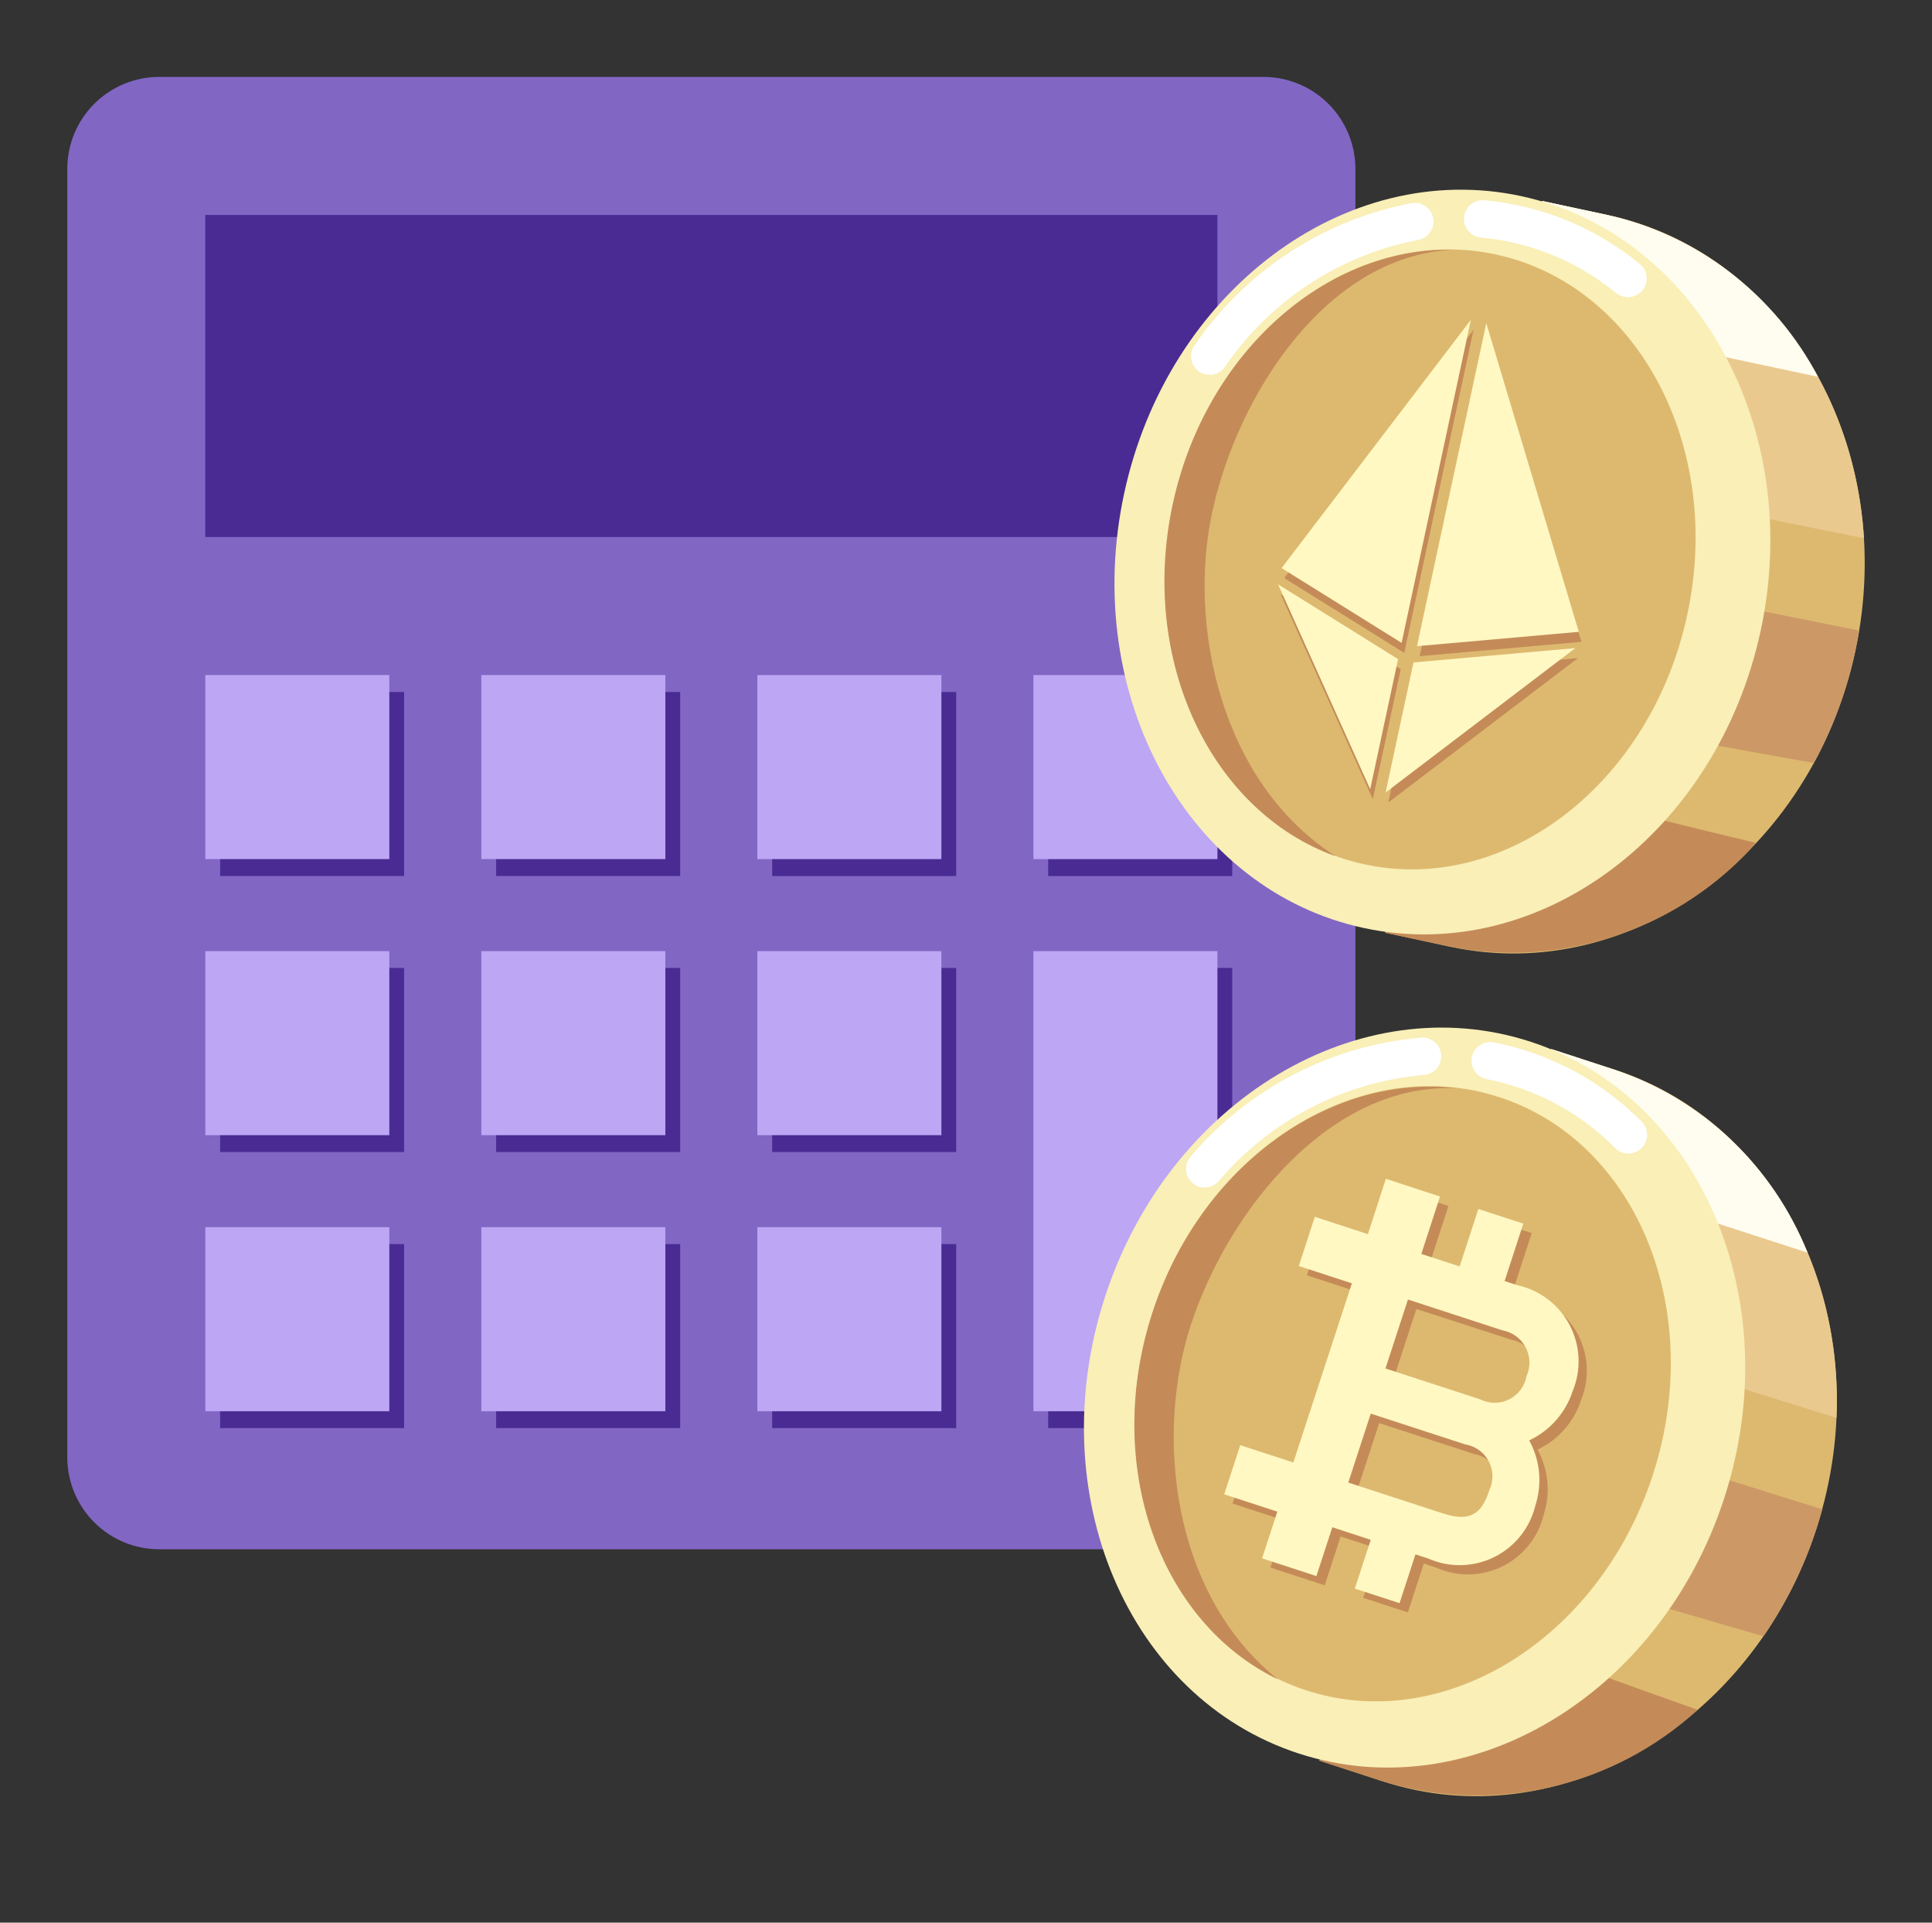 <svg width="201" height="200" viewBox="0 0 201 200" fill="none" xmlns="http://www.w3.org/2000/svg">
<rect x="0" y="0" width="201" height="200" fill="#333333" stroke="none"/>
<path d="M16.572 8H131.442C133.981 8.002 136.415 9.011 138.21 10.806C140.005 12.602 141.013 15.036 141.014 17.575V151.589C141.013 154.127 140.004 156.561 138.21 158.356C136.415 160.151 133.981 161.159 131.442 161.16H16.572C14.033 161.159 11.599 160.151 9.804 158.356C8.01 156.561 7.001 154.127 7 151.589V17.575C7 16.317 7.247 15.072 7.728 13.911C8.209 12.749 8.914 11.694 9.802 10.805C10.691 9.915 11.746 9.21 12.908 8.729C14.069 8.248 15.314 8 16.572 8Z" fill="#8266C4"/>
<path d="M22.9 91.123H42.044V71.98H22.9V91.123ZM51.618 91.123H70.764V71.98H51.615L51.618 91.123ZM80.336 71.983V91.129H99.482V71.983H80.336ZM22.9 119.84H42.044V100.685H22.9V119.84ZM51.618 119.84H70.764V100.685H51.615L51.618 119.84ZM80.336 119.84H99.482V100.685H80.333L80.336 119.84ZM22.9 148.558H42.044V129.412H22.9V148.558ZM51.618 148.558H70.764V129.412H51.615L51.618 148.558ZM80.336 148.558H99.482V129.412H80.333L80.336 148.558Z" fill="#4A2B93"/>
<path d="M109.051 71.982V91.129H128.197V71.982H109.051ZM109.051 148.558H128.197V100.685H109.051V148.542V148.558Z" fill="#4A2B93"/>
<path d="M21.357 22.36H126.657V55.864H21.357V22.36Z" fill="#4A2B93"/>
<path d="M21.357 89.365H40.504V70.219H21.357V89.365ZM50.075 89.365H69.221V70.219H50.075V89.365ZM78.793 70.222V89.368H97.939V70.222H78.793ZM21.357 118.083H40.504V98.94H21.357V118.083ZM50.075 118.083H69.221V98.94H50.075V118.083ZM78.793 118.083H97.939V98.94H78.793V118.083ZM21.357 146.8H40.504V127.654H21.357V146.8ZM50.075 146.8H69.221V127.654H50.075V146.8ZM78.793 146.8H97.939V127.654H78.793V146.8Z" fill="#BDA6F4"/>
<path d="M107.512 70.222V89.368H126.658V70.222H107.512ZM107.512 146.8H126.658V98.939H107.512V146.8Z" fill="#BDA6F4"/>
<path d="M137.268 183.147L143.874 185.301C162.107 191.247 182.294 179.499 188.957 159.059C195.62 138.619 186.241 117.231 168.009 111.285L161.402 109.131L137.268 183.147Z" fill="#DDB96F"/>
<path d="M191.064 147.495C191.763 131.096 182.799 116.108 168.009 111.285L161.402 109.131L152.875 135.292C165.579 139.468 178.309 143.535 191.064 147.495Z" fill="#EAC98F"/>
<path d="M149.926 144.334L145.287 158.57C157.93 162.707 170.684 166.532 183.467 170.211C185.827 166.784 187.68 163.033 188.967 159.075C189.195 158.386 189.397 157.694 189.591 156.998C176.328 152.897 163.106 148.676 149.926 144.334Z" fill="#CC9966"/>
<path d="M188.049 130.304C186.285 125.871 183.579 121.875 180.119 118.592C176.659 115.308 172.527 112.815 168.008 111.285L161.402 109.131L157.723 120.423C167.818 123.741 177.927 127.034 188.049 130.304Z" fill="#FFFDF0"/>
<path d="M143.176 165.032L137.252 183.146L143.858 185.301C149.495 187.016 155.482 187.232 161.227 185.926C166.973 184.62 172.278 181.839 176.62 177.856C165.359 173.902 154.16 169.762 143.176 165.032Z" fill="#C48B58"/>
<path d="M179.373 155.878C186.037 135.433 177.022 114.16 159.237 108.363C141.452 102.565 121.632 114.439 114.967 134.883C108.303 155.328 117.318 176.601 135.103 182.399C152.888 188.196 172.708 176.322 179.373 155.878Z" fill="#F9EFB7"/>
<path d="M171.944 153.458C177.498 136.421 170.355 118.815 155.991 114.132C141.627 109.45 125.48 119.465 119.927 136.502C114.373 153.539 121.516 171.145 135.88 175.828C150.244 180.51 166.391 170.495 171.944 153.458Z" fill="#DDB96F"/>
<path d="M168.811 119.9C168.519 119.803 168.255 119.64 168.038 119.423C164.403 115.743 159.744 113.245 154.669 112.252C154.418 112.203 154.179 112.105 153.966 111.964C153.753 111.823 153.57 111.641 153.428 111.429C153.285 111.217 153.185 110.979 153.134 110.729C153.084 110.478 153.083 110.22 153.132 109.97C153.181 109.719 153.278 109.48 153.42 109.267C153.561 109.054 153.743 108.871 153.954 108.728C154.166 108.586 154.404 108.486 154.655 108.435C154.905 108.385 155.163 108.384 155.414 108.432C156.598 108.663 157.766 108.966 158.912 109.34C163.4 110.803 167.473 113.317 170.794 116.673C171.102 116.983 171.296 117.387 171.347 117.821C171.397 118.255 171.3 118.694 171.071 119.066C170.843 119.438 170.495 119.723 170.085 119.874C169.675 120.025 169.227 120.034 168.811 119.9Z" fill="white"/>
<path d="M124.73 123.445C124.48 123.362 124.249 123.229 124.051 123.055C123.859 122.887 123.702 122.682 123.589 122.452C123.476 122.223 123.409 121.974 123.393 121.719C123.376 121.464 123.41 121.208 123.493 120.966C123.575 120.724 123.704 120.5 123.873 120.309C129.928 113.176 138.558 108.729 147.88 107.937C148.395 107.906 148.902 108.08 149.288 108.422C149.675 108.764 149.909 109.246 149.941 109.761C149.972 110.276 149.798 110.783 149.456 111.169C149.114 111.556 148.632 111.791 148.117 111.822C139.826 112.547 132.157 116.521 126.785 122.878C126.534 123.161 126.207 123.366 125.842 123.467C125.477 123.567 125.091 123.56 124.73 123.445Z" fill="white"/>
<path d="M119.894 136.54C114.734 152.362 120.57 168.724 132.954 174.692C121.802 165.762 120.202 149.126 123.887 137.843C127.831 125.746 138.575 112.542 151.545 113.212C138.441 111.619 124.876 121.263 119.894 136.54Z" fill="#C48B58"/>
<path d="M158.714 134.668L157.414 134.244L159.359 128.271L154.683 126.749L152.734 132.723L148.747 131.423L150.695 125.449L149.576 125.084L145.043 123.606L143.172 129.365L137.635 127.547L135.967 132.664L141.491 134.466L135.421 153.088L129.897 151.286L128.229 156.405L133.753 158.204L132.169 163.065L133.289 163.43L137.822 164.907L139.477 159.832L143.474 161.135L141.819 166.211L146.471 167.726L148.126 162.65L149.436 163.077C150.522 163.559 151.701 163.796 152.89 163.771C154.078 163.747 155.247 163.461 156.312 162.934C157.378 162.408 158.315 161.653 159.056 160.724C159.798 159.795 160.326 158.715 160.603 157.559C160.963 156.446 161.092 155.271 160.981 154.107C160.871 152.942 160.524 151.813 159.961 150.787C161.021 150.29 161.969 149.582 162.744 148.705C163.52 147.829 164.108 146.802 164.473 145.69C164.926 144.594 165.134 143.412 165.082 142.228C165.029 141.043 164.717 139.885 164.168 138.834C163.619 137.783 162.846 136.865 161.904 136.145C160.961 135.426 159.872 134.921 158.714 134.668ZM159.69 144.143C159.596 144.66 159.382 145.147 159.066 145.566C158.75 145.986 158.34 146.325 157.869 146.558C157.398 146.791 156.88 146.91 156.355 146.906C155.829 146.903 155.312 146.777 154.845 146.538L145.015 143.336L147.356 136.165L157.186 139.345C157.698 139.439 158.181 139.649 158.6 139.958C159.018 140.266 159.361 140.666 159.602 141.127C159.843 141.588 159.977 142.097 159.992 142.617C160.007 143.137 159.904 143.653 159.69 144.128V144.143ZM155.821 156.012C155.023 158.466 153.835 159.339 150.976 158.407L141.145 155.205L143.487 148.034L153.317 151.239C153.832 151.323 154.319 151.525 154.742 151.83C155.165 152.135 155.512 152.533 155.754 152.994C155.997 153.456 156.129 153.967 156.141 154.488C156.152 155.009 156.043 155.525 155.821 155.997V156.012Z" fill="#C48B58"/>
<path d="M157.835 133.683L156.535 133.259L158.481 127.285L153.804 125.764L151.858 131.737L147.871 130.437L149.816 124.464L148.697 124.099L144.182 122.621L142.312 128.38L136.79 126.578L135.122 131.694L140.647 133.496L134.555 152.128L129.033 150.329L127.365 155.445L132.89 157.244L131.303 162.104L132.422 162.469L136.955 163.947L138.611 158.871L142.608 160.175L140.952 165.25L145.604 166.766L147.26 161.69L148.569 162.117C149.656 162.599 150.835 162.836 152.023 162.811C153.211 162.787 154.379 162.501 155.445 161.975C156.51 161.449 157.447 160.695 158.189 159.766C158.931 158.837 159.459 157.757 159.737 156.602C160.097 155.489 160.225 154.314 160.115 153.149C160.005 151.985 159.657 150.855 159.095 149.83C160.155 149.333 161.102 148.624 161.877 147.747C162.653 146.871 163.242 145.845 163.606 144.732C164.065 143.634 164.276 142.449 164.225 141.26C164.175 140.072 163.863 138.909 163.312 137.854C162.761 136.8 161.985 135.879 161.038 135.158C160.092 134.437 158.998 133.934 157.835 133.683ZM158.811 143.158C158.717 143.675 158.504 144.163 158.188 144.582C157.872 145.002 157.462 145.342 156.991 145.575C156.52 145.807 156.001 145.926 155.476 145.923C154.951 145.919 154.433 145.792 153.966 145.552L144.139 142.35L146.48 135.179L156.307 138.385C156.819 138.476 157.304 138.683 157.723 138.991C158.143 139.298 158.487 139.697 158.728 140.158C158.97 140.619 159.103 141.128 159.117 141.648C159.132 142.168 159.027 142.685 158.811 143.158ZM154.942 155.03C154.144 157.484 152.959 158.357 150.097 157.422L140.27 154.22L142.611 147.049L152.438 150.251C152.956 150.334 153.446 150.536 153.872 150.842C154.297 151.148 154.645 151.549 154.888 152.013C155.131 152.477 155.262 152.991 155.272 153.515C155.281 154.039 155.168 154.558 154.942 155.03Z" fill="#FFF8C2"/>
<path d="M144.113 97.027L150.904 98.486C169.657 102.508 188.516 88.728 193.025 67.708C197.533 46.688 185.985 26.388 167.232 22.366L160.441 20.91L144.113 97.027Z" fill="#DDB96F"/>
<path d="M193.919 55.988C192.916 39.604 182.443 25.631 167.231 22.366L160.441 20.91L154.67 47.81C167.729 50.647 180.812 53.373 193.919 55.988Z" fill="#EAC98F"/>
<path d="M152.675 57.105L149.535 71.758C162.542 74.564 175.609 77.058 188.71 79.368C190.702 75.715 192.155 71.793 193.025 67.724C193.178 67.013 193.305 66.305 193.424 65.597C179.816 62.893 166.233 60.062 152.675 57.105Z" fill="#CC9966"/>
<path d="M189.137 39.197C186.923 34.972 183.817 31.279 180.035 28.372C176.253 25.465 171.885 23.414 167.232 22.361L160.441 20.905L157.947 32.516C168.338 34.771 178.734 36.998 189.137 39.197Z" fill="#FFFDF0"/>
<path d="M148.107 78.398L144.113 97.027L150.904 98.486C156.686 99.605 162.66 99.197 168.237 97.302C173.814 95.408 178.8 92.092 182.705 87.683C171.091 84.921 159.518 81.978 148.107 78.398Z" fill="#C48B58"/>
<path d="M183.182 65.577C187.696 44.552 176.529 24.324 158.239 20.397C139.949 16.47 121.462 30.33 116.948 51.355C112.433 72.38 123.6 92.608 141.891 96.535C160.181 100.462 178.667 86.602 183.182 65.577Z" fill="#F9EFB7"/>
<path d="M175.543 63.934C179.305 46.413 170.379 29.639 155.607 26.467C140.835 23.295 125.81 34.927 122.048 52.447C118.286 69.968 127.212 86.742 141.984 89.914C156.756 93.086 171.781 81.454 175.543 63.934Z" fill="#DDB96F"/>
<path d="M168.913 30.847C168.612 30.782 168.331 30.648 168.093 30.454C164.098 27.175 159.21 25.174 154.063 24.708C153.553 24.657 153.083 24.408 152.756 24.013C152.429 23.618 152.271 23.109 152.316 22.599C152.362 22.088 152.607 21.616 152.999 21.285C153.391 20.954 153.898 20.791 154.409 20.832C160.334 21.36 165.963 23.66 170.562 27.433C170.912 27.705 171.158 28.089 171.26 28.52C171.362 28.952 171.313 29.405 171.122 29.805C170.931 30.206 170.61 30.528 170.21 30.721C169.81 30.913 169.357 30.963 168.925 30.862L168.913 30.847Z" fill="white"/>
<path d="M125.451 38.953C125.136 38.885 124.843 38.741 124.598 38.532C124.353 38.323 124.163 38.057 124.047 37.757C123.93 37.456 123.889 37.132 123.929 36.813C123.968 36.493 124.086 36.188 124.272 35.926C129.556 28.199 137.684 22.879 146.879 21.129C147.389 21.046 147.91 21.169 148.329 21.471C148.747 21.772 149.029 22.228 149.112 22.737C149.194 23.247 149.071 23.768 148.77 24.187C148.468 24.605 148.012 24.887 147.503 24.97C139.331 26.546 132.116 31.293 127.434 38.173C127.215 38.483 126.911 38.721 126.559 38.859C126.207 38.998 125.822 39.03 125.451 38.953Z" fill="white"/>
<path d="M122 52.475C118.508 68.747 126.012 84.417 138.948 89.065C126.929 81.355 123.606 64.971 126.1 53.358C128.769 40.918 138.084 26.669 151.042 25.987C137.86 25.765 125.37 36.771 122 52.475Z" fill="#C48B58"/>
<path d="M133.242 61.826L142.826 83.136L145.729 69.605L133.242 61.826Z" fill="#C48B58"/>
<path d="M133.607 60.133L146.094 67.915L153.302 34.309L133.607 60.133Z" fill="#C48B58"/>
<path d="M147.334 69.946L144.432 83.481L164.167 68.456L147.334 69.946Z" fill="#C48B58"/>
<path d="M154.906 34.65L147.697 68.257L164.53 66.766L154.906 34.65Z" fill="#C48B58"/>
<path d="M132.967 60.784L142.551 82.097L145.453 68.566L132.967 60.784Z" fill="#FFF8C2"/>
<path d="M133.332 59.094L145.819 66.873L153.027 33.267L133.332 59.094Z" fill="#FFF8C2"/>
<path d="M147.057 68.908L144.154 82.439L163.893 67.418L147.057 68.908Z" fill="#FFF8C2"/>
<path d="M154.63 33.612L147.422 67.216L164.255 65.725L154.63 33.612Z" fill="#FFF8C2"/>
</svg>
